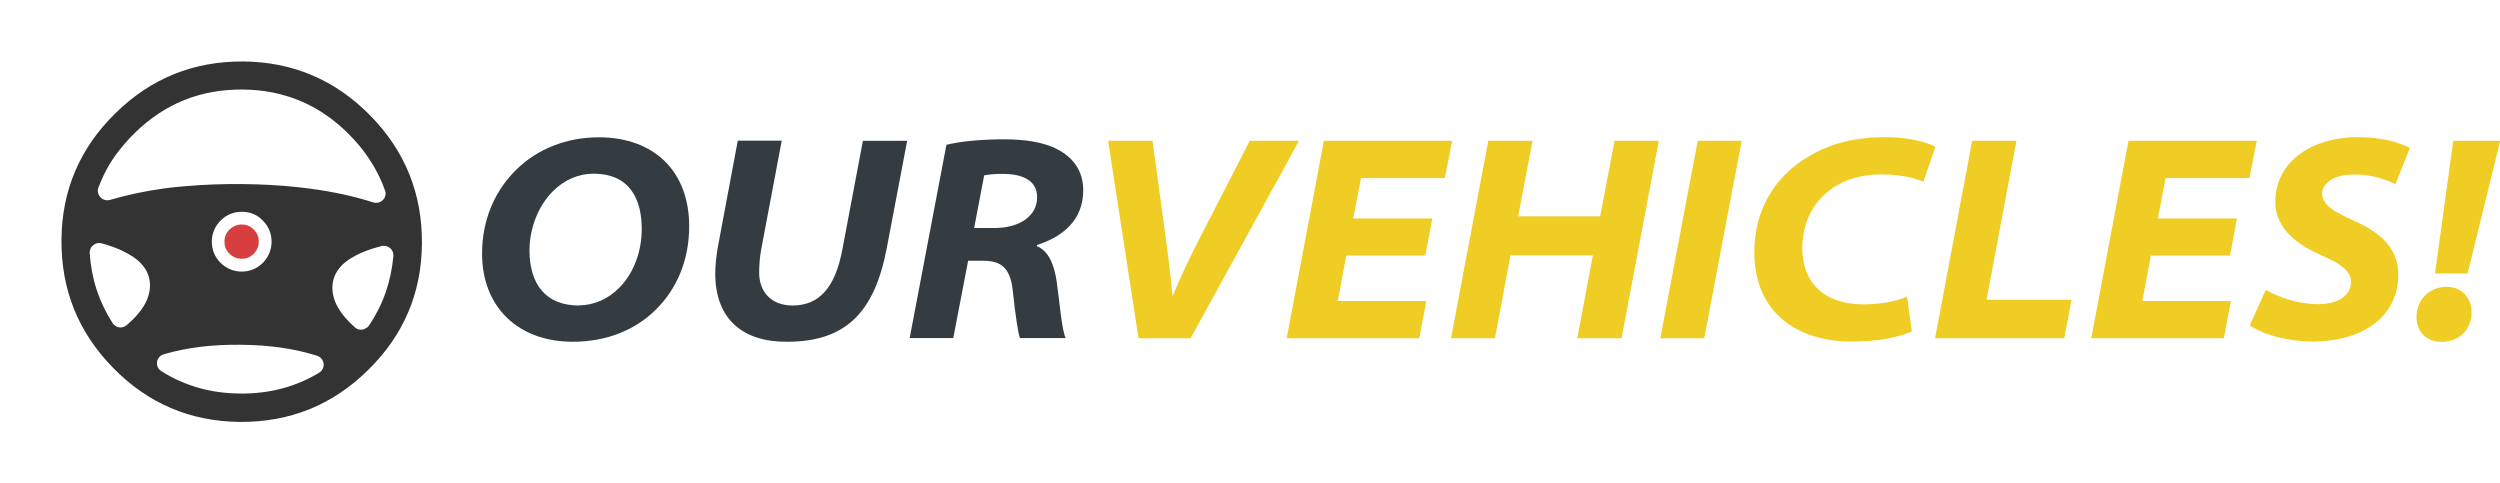 <?xml version="1.0" encoding="utf-8"?>
<!-- Generator: Adobe Illustrator 24.1.3, SVG Export Plug-In . SVG Version: 6.00 Build 0)  -->
<svg version="1.1" id="Layer_1" xmlns="http://www.w3.org/2000/svg" xmlns:xlink="http://www.w3.org/1999/xlink" x="0px" y="0px"
	 viewBox="0 0 1496.7 289.4" style="enable-background:new 0 0 1496.7 289.4;" xml:space="preserve">
<style type="text/css">
	.st0{fill-rule:evenodd;clip-rule:evenodd;fill:#FFFFFF;fill-opacity:0;}
	.st1{fill-rule:evenodd;clip-rule:evenodd;fill:#333333;}
	.st2{fill-rule:evenodd;clip-rule:evenodd;fill:#D73E3E;}
	.st3{fill:#343C42;}
	.st4{fill:#EFCD25;}
</style>
<g>
	<g>
		<g>
			
				<rect x="1.4" y="1.4" transform="matrix(9.879589e-03 -1 1 9.879589e-03 -1.425 287.962)" class="st0" width="286.6" height="286.6"/>
		</g>
		<g>
			<g>
				<path class="st1" d="M144.9,126.8c-5,0-9.2,1.7-12.7,5.1c-3.5,3.5-5.3,7.7-5.4,12.6c0,5,1.7,9.2,5.1,12.7
					c3.5,3.5,7.7,5.3,12.6,5.4c5,0,9.2-1.7,12.7-5.1c3.5-3.5,5.3-7.7,5.4-12.6c0-5-1.7-9.2-5.1-12.7
					C154.1,128.6,149.9,126.8,144.9,126.8z M98.3,112.8c4.4-0.6,9-1.1,13.6-1.4c10.4-0.9,21.4-1.3,33-1.2
					c11.6,0.1,22.6,0.7,32.9,1.8c16.9,1.8,32.2,4.8,45.7,9.2c1.4,0.4,2.7,0.3,4.1-0.3c1.3-0.6,2.3-1.6,2.8-2.9
					c0.6-1.3,0.6-2.7,0.1-4c-1-2.9-2.2-5.7-3.5-8.4c-4.3-8.9-10.1-17.1-17.6-24.7c-17.6-18-39-27.1-64.1-27.3
					c-25.2-0.2-46.7,8.4-64.7,26.1c-4.3,4.2-8.1,8.7-11.5,13.3c-2.5,3.5-4.7,7.2-6.6,11c-1.3,2.7-2.5,5.5-3.6,8.3
					c-0.5,1.3-0.5,2.7,0.1,4c0.5,1.3,1.4,2.3,2.7,3c1.3,0.6,2.7,0.8,4.1,0.4C76,116.7,86.7,114.4,98.3,112.8z M225.9,148
					c-5.1,1.4-9.4,3.1-13,5c-9.1,4.7-13.7,11-13.9,18.9c0,0.1,0,0.3,0,0.4c0,7.9,4.5,15.8,13.5,23.7c0.8,0.7,1.7,1.2,2.8,1.3
					c1.1,0.2,2.1,0,3.1-0.4c1-0.5,1.9-1.1,2.5-2c8.4-12.4,13.2-26.2,14.6-41.6c0.1-1.2-0.2-2.4-0.8-3.4c-0.6-1-1.5-1.8-2.7-2.3
					c-1.2-0.5-2.3-0.6-3.5-0.3C227.6,147.6,226.7,147.8,225.9,148z M193.1,215.7c-0.7-1.3-1.8-2.2-3.2-2.7
					c-13.6-4.3-28.9-6.5-45.9-6.6c-17-0.2-32.4,1.7-46,5.7c-1.4,0.4-2.5,1.3-3.3,2.6c-0.8,1.3-0.9,2.7-0.6,4.1
					c0.4,1.5,1.2,2.6,2.5,3.4c13.9,8.8,29.6,13.3,47.1,13.4c17.6,0.2,33.4-4,47.4-12.5c1.3-0.8,2.1-1.9,2.5-3.4
					C194,218.4,193.8,217,193.1,215.7z M63.4,146.4c-0.9-0.2-1.7-0.5-2.6-0.7c-1.2-0.3-2.3-0.3-3.5,0.2c-1.1,0.5-2,1.2-2.7,2.2
					c-0.7,1-0.9,2.2-0.9,3.4c1,15.4,5.6,29.3,13.7,41.9c0.6,0.9,1.4,1.6,2.4,2.1c1,0.5,2,0.6,3.1,0.5c1.1-0.2,2-0.6,2.9-1.3
					c9.1-7.7,13.8-15.5,14-23.4c0-0.2,0-0.3,0-0.4c0-7.9-4.5-14.3-13.5-19.2C72.7,149.7,68.4,147.9,63.4,146.4z M221.7,69.2
					c20.9,21.3,31.1,46.8,30.9,76.6s-11.1,55.1-32.4,75.9c-21.3,20.9-46.8,31.1-76.6,30.9c-29.8-0.3-55.1-11.1-75.9-32.4
					c-20.9-21.3-31.1-46.8-30.9-76.6s11.1-55.1,32.4-75.9c21.3-20.9,46.8-31.1,76.6-30.9C175.5,37.1,200.8,47.9,221.7,69.2z"/>
			</g>
			<g>
				<path class="st2" d="M144.8,134.4c2.8,0,5.3,1.1,7.2,3.1c2,2,3,4.4,2.9,7.3c0,2.8-1.1,5.3-3.1,7.2c-2,2-4.4,3-7.3,2.9
					c-2.8,0-5.3-1.1-7.2-3.1c-2-2-3-4.4-2.9-7.3c0-2.8,1.1-5.3,3.1-7.2C139.6,135.4,142,134.4,144.8,134.4z"/>
			</g>
		</g>
	</g>
	<g>
		<path class="st3" d="M342.8,204.6c-32.3,0-54.2-20.5-54.2-52.8c0-20.5,7.9-38.2,21-50.7c12.3-11.9,29.6-18.9,48.8-18.9
			c33.1,0,54.2,20.2,54.2,53.3c0,20.2-7.4,37.7-20.3,50.2c-12.1,11.9-29.3,18.9-49.3,18.9H342.8z M346.6,182.8
			c9.1,0,17.5-3.9,23.9-10.3c8.6-8.4,13.7-21.6,13.7-35.4c0-17.2-6.7-33.1-28.8-33.1c-9.6,0-17.9,4-24.4,10.5
			c-8.9,8.9-14,22.3-14,35.4c0,20,9.6,33,29.5,33H346.6z"/>
		<path class="st3" d="M468,84.3l-12.3,65.1c-0.7,3.7-1.2,8.6-1.2,14.4c0.2,10.5,6.8,19.1,20,19.1c15.4,0,25.4-10,29.8-33.5
			l12.3-65.1h26.5L530.8,149c-7.4,38.2-24.6,55.6-59.6,55.6c-26.1,0.2-43-13.2-43-40.9c0-5.3,0.7-10.9,1.6-16l11.9-63.5H468z"/>
		<path class="st3" d="M566.6,86.7c8.1-2.1,21.2-3.3,34.4-3.3c11.6,0,23.7,1.4,32.6,6.3c8.6,4.6,14.9,12.3,14.9,24.2
			c0,17.7-11.9,27.7-27.7,32.8v0.7c7.2,3,10.3,11.2,11.8,21c1.9,13.3,3,28.9,5.4,34h-27.4c-1.1-3.2-2.6-12.8-4.2-27.7
			c-1.4-14.4-7-18.6-17.9-18.6h-8.9l-8.9,46.3h-26.1L566.6,86.7z M583.2,136.5h12.3c14.6,0,25.4-7,25.4-18.4c0-10.7-9.8-14-20.5-14
			c-5.4,0-8.8,0.4-11.2,0.9L583.2,136.5z"/>
		<path class="st4" d="M681.6,202.5L663.4,84.3H690l7.5,55.1c1.8,13.2,3.2,24,4.4,37.2h0.4c5.1-12.3,11-24.6,17.7-37.4l28.2-54.9
			h29.5l-64.9,118.2H681.6z"/>
		<path class="st4" d="M853.3,153H806l-5.1,27.2h53l-4.2,22.3h-79.4l22.3-118.2h76.8l-4.4,22.3h-50.2l-4.6,24.2h47.3L853.3,153z"/>
		<path class="st4" d="M917.5,84.3l-8.6,45.2H958l8.6-45.2h26.5l-22.3,118.2h-26.5l9.3-49.6h-49.3l-9.3,49.6h-26.3L891,84.3H917.5z"
			/>
		<path class="st4" d="M1042.7,84.3l-22.4,118.2H994l22.4-118.2H1042.7z"/>
		<path class="st4" d="M1144.6,198.4c-7.2,3.3-19.6,6.1-36.1,6.1c-31.7,0-58.2-16.7-58.2-53.5c0-26,12.8-45.8,32.3-57.2
			c13-7.9,27.9-11.7,46.1-11.7c15.1,0,26,3.5,30,5.8l-7.2,20.9c-3.7-1.8-13.2-4.4-25.1-4.4c-11.6,0-22.3,3-30.2,8.9
			c-10.5,7.4-17.2,19.8-17.2,35.4c0,20.2,12.8,33.5,36.7,33.5c9.6,0,18.9-1.6,26-4.6L1144.6,198.4z"/>
		<path class="st4" d="M1180.7,84.3h26.5l-17.9,95.2h50.9l-4.4,23h-77.3L1180.7,84.3z"/>
		<path class="st4" d="M1335.1,153h-47.4l-5.1,27.2h53l-4.2,22.3h-79.4l22.3-118.2h76.8l-4.4,22.3h-50.2l-4.6,24.2h47.3L1335.1,153z
			"/>
		<path class="st4" d="M1356.5,173.5c8.1,4.7,19.3,8.6,31.7,8.6c9.6,0,19.3-4,19.3-13.3c0-6.3-5.4-10.5-17.4-15.8
			c-13.7-6-27.9-15.3-27.9-32.3c0-24.4,22.6-38.6,49.1-38.6c16.1,0,25.6,3.5,31.4,6.5l-8.6,21.7c-4-2.1-13.9-6.1-25.1-5.8
			c-12.6,0-18.8,5.8-18.8,11.4c0,7.4,8.9,11.6,19.1,16.3c16,7,26.5,16.5,26.5,32.1c0,27-23.7,40.2-51.2,40.2
			c-17.9-0.4-31-4.9-37.7-9.8L1356.5,173.5z"/>
		<path class="st4" d="M1461.3,204.6c-8.6,0-14.6-6.1-14.6-14.7c0-10,7.2-18.2,18.1-18.2c8.4,0,14.9,6.1,14.9,15.3
			c0,10.3-7.4,17.7-18.2,17.7H1461.3z M1457.8,163.7l10.9-79.4h28.1l-19.5,79.4H1457.8z"/>
	</g>
</g>
</svg>
